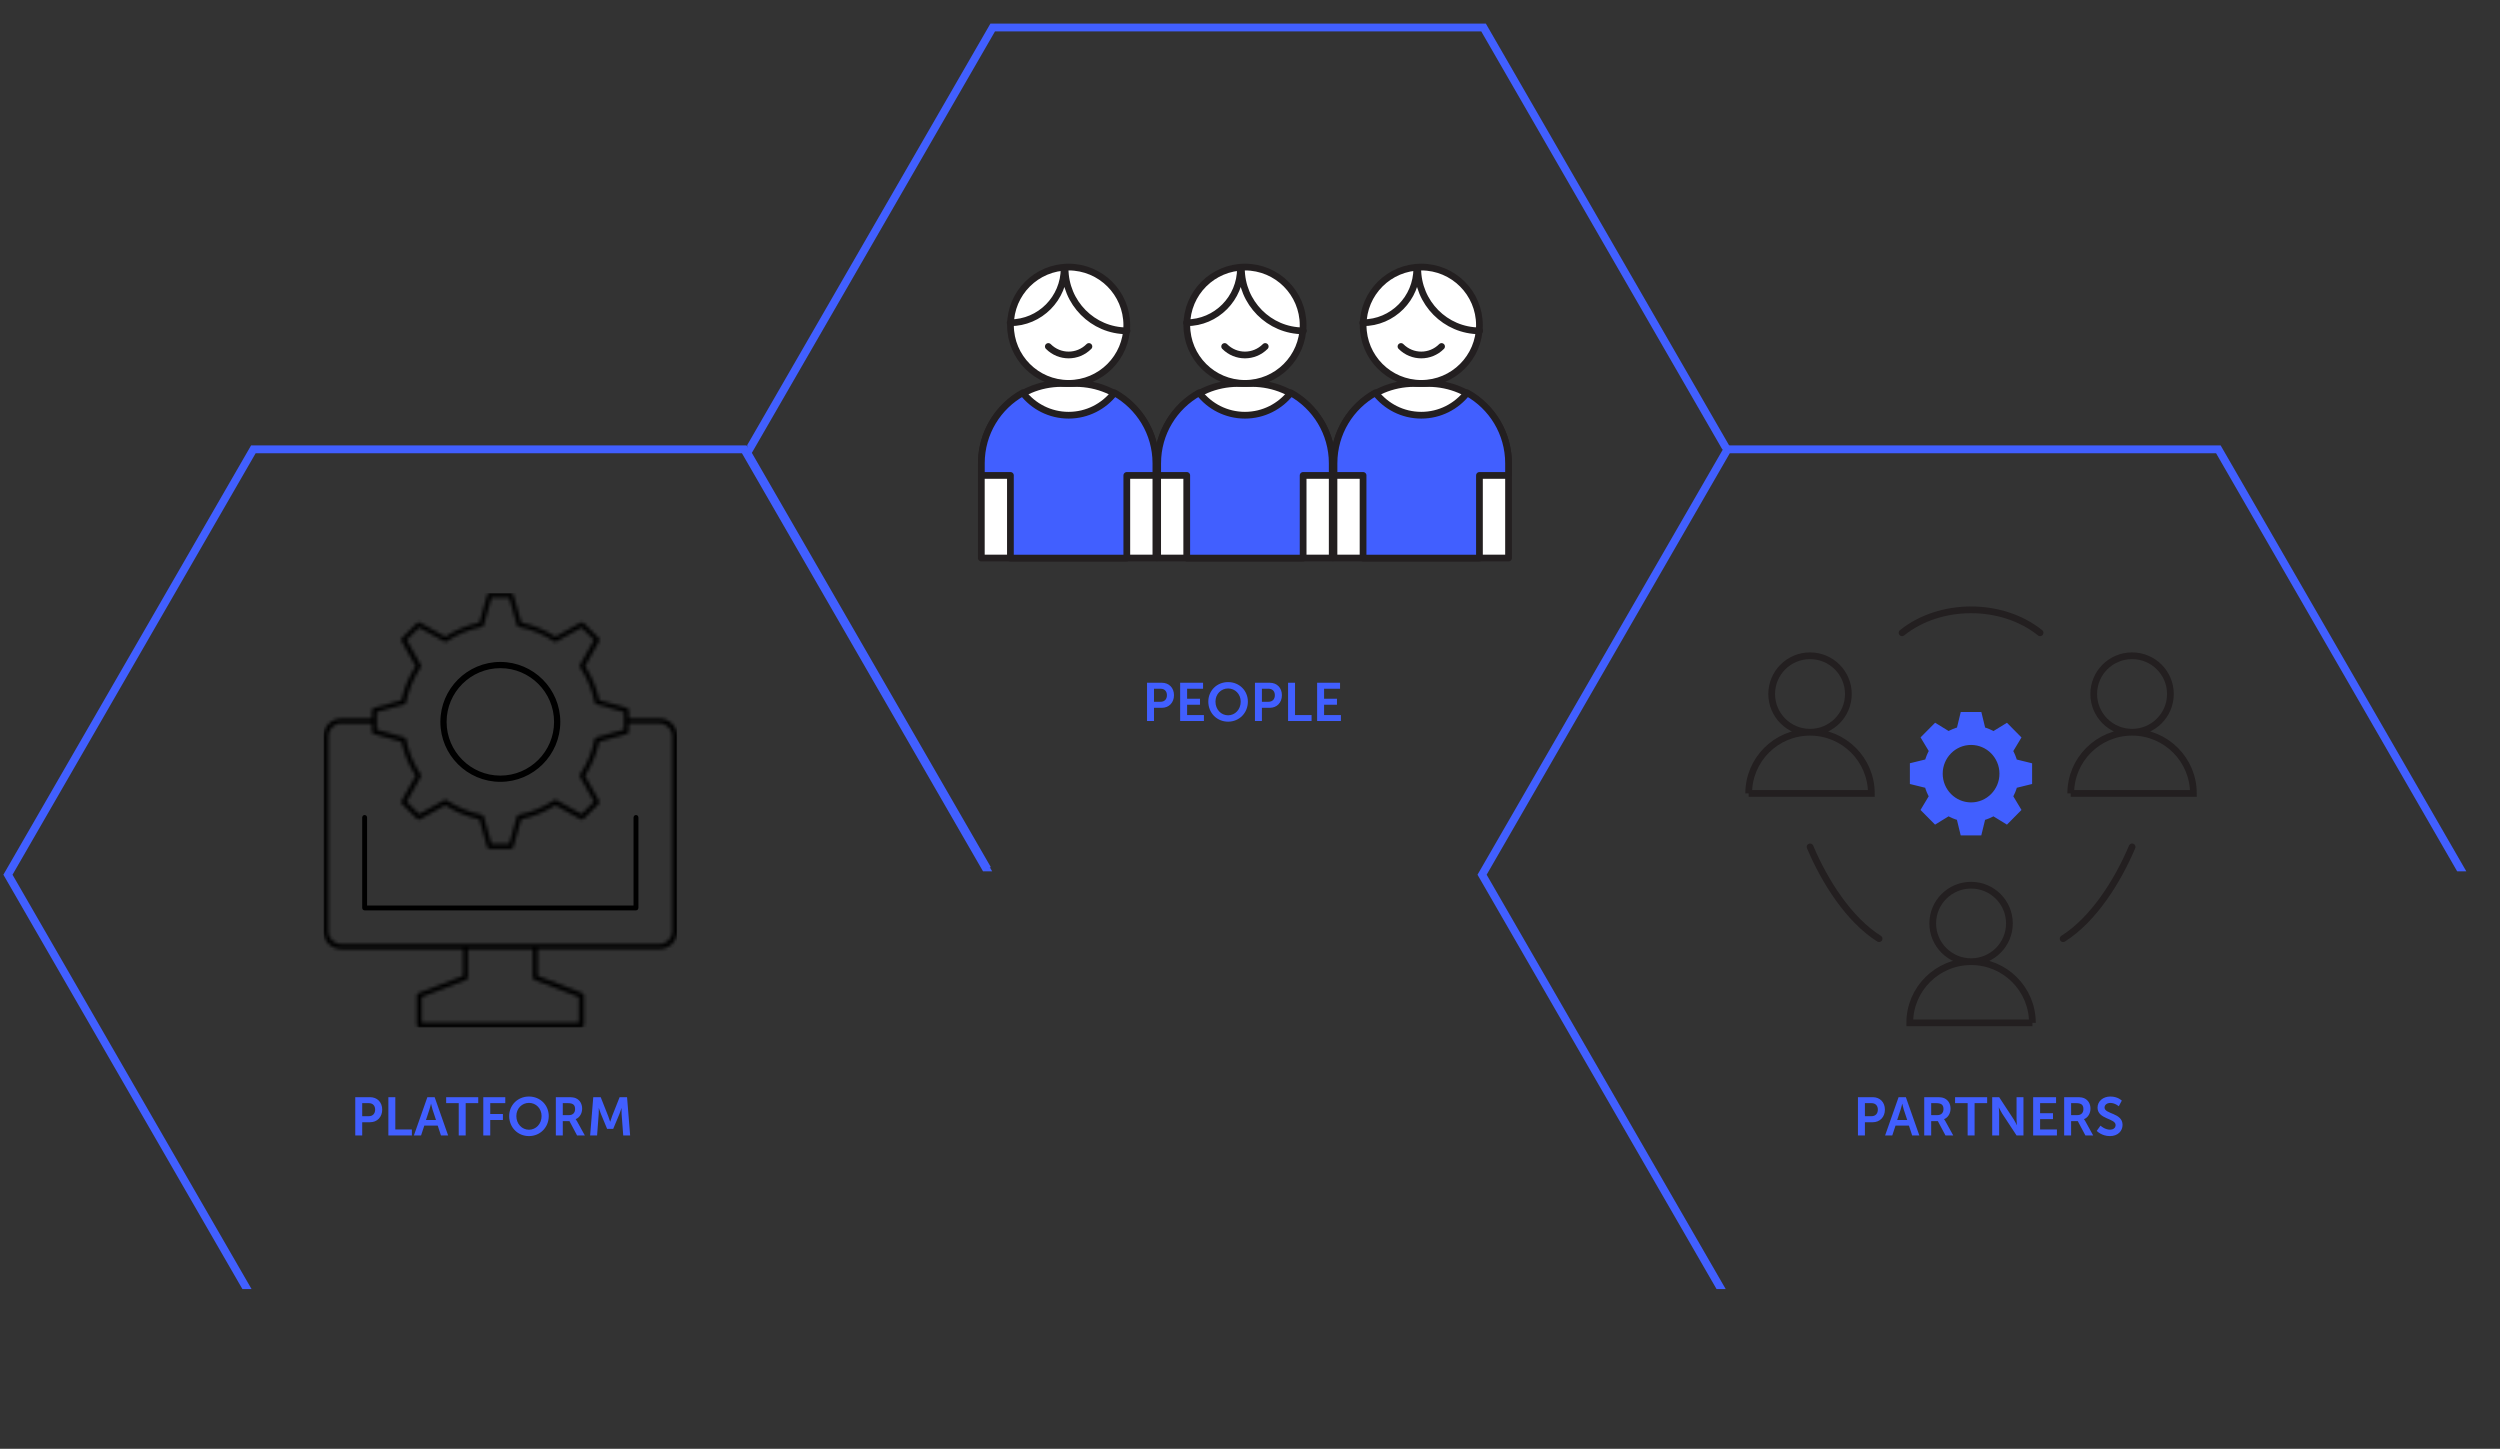 <?xml version="1.0" encoding="UTF-8"?> <svg xmlns="http://www.w3.org/2000/svg" width="742" height="430" viewBox="0 0 742 430" fill="none"><rect x="0" y="0" width="742" height="430" fill="#333333" stroke="none"/><path d="M551.44 337V325.64H555.824C557.952 325.64 559.44 327.128 559.44 329.336C559.44 331.544 557.952 333.08 555.824 333.08H553.504V337H551.44ZM553.504 331.288H555.44C556.64 331.288 557.344 330.52 557.344 329.336C557.344 328.168 556.64 327.416 555.472 327.416H553.504V331.288ZM567.532 337L566.572 334.088H562.588L561.628 337H559.5L563.5 325.64H565.66L569.66 337H567.532ZM564.604 327.608H564.572C564.572 327.608 564.316 328.728 564.092 329.368L563.084 332.408H566.06L565.052 329.368C564.844 328.728 564.604 327.608 564.604 327.608ZM571.112 337V325.64H574.776C576.008 325.64 576.568 325.736 577.064 325.96C578.2 326.472 578.92 327.56 578.92 329.064C578.92 330.424 578.2 331.688 577 332.168V332.2C577 332.2 577.16 332.36 577.384 332.76L579.72 337H577.416L575.16 332.76H573.176V337H571.112ZM573.176 330.968H575.032C576.136 330.968 576.824 330.312 576.824 329.176C576.824 328.088 576.36 327.416 574.744 327.416H573.176V330.968ZM583.995 337V327.416H580.267V325.64H589.787V327.416H586.059V337H583.995ZM591.284 337V325.64H593.348L597.652 332.2C598.084 332.856 598.596 333.96 598.596 333.96H598.628C598.628 333.96 598.516 332.872 598.516 332.2V325.64H600.564V337H598.516L594.212 330.456C593.78 329.8 593.268 328.696 593.268 328.696H593.236C593.236 328.696 593.348 329.784 593.348 330.456V337H591.284ZM603.44 337V325.64H610.24V327.416H605.504V330.392H609.328V332.168H605.504V335.224H610.496V337H603.44ZM612.643 337V325.64H616.307C617.539 325.64 618.099 325.736 618.595 325.96C619.731 326.472 620.451 327.56 620.451 329.064C620.451 330.424 619.731 331.688 618.531 332.168V332.2C618.531 332.2 618.691 332.36 618.915 332.76L621.251 337H618.947L616.691 332.76H614.707V337H612.643ZM614.707 330.968H616.563C617.667 330.968 618.355 330.312 618.355 329.176C618.355 328.088 617.891 327.416 616.275 327.416H614.707V330.968ZM622.31 335.64L623.43 334.088C623.43 334.088 624.662 335.288 626.262 335.288C627.126 335.288 627.91 334.84 627.91 333.912C627.91 331.88 622.55 332.232 622.55 328.744C622.55 326.856 624.182 325.448 626.358 325.448C628.598 325.448 629.75 326.664 629.75 326.664L628.854 328.344C628.854 328.344 627.766 327.352 626.342 327.352C625.382 327.352 624.63 327.912 624.63 328.712C624.63 330.728 629.974 330.232 629.974 333.864C629.974 335.672 628.598 337.192 626.23 337.192C623.702 337.192 622.31 335.64 622.31 335.64Z" fill="#415fff"></path><path d="M557.713 278.602C548.75 272.958 541.561 261.624 537.232 251.361M612.333 278.602C621.296 272.958 628.485 261.624 632.814 251.361M564.535 187.808C575.853 178.723 594.193 178.738 605.496 187.808M585.015 285.424C595.064 285.424 603.217 293.546 603.217 303.58H603.232H566.814C566.814 293.561 574.966 285.424 585.015 285.424ZM585.015 285.424C591.302 285.424 596.395 280.346 596.395 274.075C596.395 267.804 591.302 262.726 585.015 262.726C578.729 262.726 573.635 267.804 573.635 274.075C573.635 280.346 578.729 285.424 585.015 285.424ZM537.217 217.329C527.168 217.329 519.015 225.451 519.015 235.484H519H555.419C555.419 225.466 547.266 217.329 537.217 217.329ZM537.217 217.329C543.503 217.329 548.597 212.251 548.597 205.979C548.597 199.708 543.503 194.63 537.217 194.63C530.93 194.63 525.837 199.708 525.837 205.979C525.837 212.251 530.93 217.329 537.217 217.329ZM632.798 217.329C622.749 217.329 614.597 225.451 614.597 235.484H614.581H651C651 225.466 642.848 217.329 632.798 217.329ZM632.798 217.329C639.085 217.329 644.178 212.251 644.178 205.979C644.178 199.708 639.085 194.63 632.798 194.63C626.512 194.63 621.419 199.708 621.419 205.979C621.419 212.251 626.512 217.329 632.798 217.329Z" stroke="#231F20" stroke-width="2" stroke-miterlimit="10" stroke-linecap="round"></path><path d="M585.015 239.155C579.815 239.155 575.593 234.888 575.593 229.626C575.593 224.365 579.815 220.097 585.015 220.097C590.216 220.097 594.437 224.365 594.437 229.626C594.437 234.888 590.216 239.155 585.015 239.155ZM602.131 231.905V227.317L597.772 226.246C597.466 225.053 596.992 223.921 596.395 222.881L598.72 219.011L595.508 215.769L591.684 218.124C590.659 217.512 589.527 217.038 588.35 216.717L587.279 212.312H582.736L581.666 216.717C580.488 217.023 579.371 217.497 578.331 218.109L574.492 215.753L571.28 218.996L573.605 222.866C572.993 223.906 572.534 225.038 572.213 226.231L567.854 227.301V231.89L572.198 232.961C572.504 234.169 572.978 235.301 573.59 236.341L571.265 240.226L574.477 243.469L578.316 241.113C579.356 241.725 580.473 242.199 581.65 242.52L582.721 246.925H587.264L588.334 242.52C589.527 242.199 590.644 241.725 591.669 241.113L595.508 243.469L598.72 240.226L596.395 236.341C597.007 235.301 597.481 234.169 597.787 232.961L602.131 231.89V231.905Z" fill="#415fff"></path><path d="M585.015 239.155C579.815 239.155 575.593 234.888 575.593 229.626C575.593 224.365 579.815 220.097 585.015 220.097C590.216 220.097 594.437 224.365 594.437 229.626C594.437 234.888 590.216 239.155 585.015 239.155ZM602.131 227.332L597.772 226.261C597.466 225.068 596.992 223.936 596.395 222.896L598.72 219.027L595.508 215.784L591.684 218.139C590.659 217.528 589.527 217.053 588.35 216.732L587.279 212.327H582.736L581.666 216.732C580.488 217.038 579.371 217.512 578.331 218.124L574.492 215.769L571.28 219.011L573.605 222.881C572.993 223.921 572.534 225.053 572.213 226.246L567.854 227.317V231.905L572.198 232.976C572.504 234.184 572.978 235.316 573.59 236.356L571.265 240.241L574.477 243.484L578.316 241.129C579.356 241.74 580.473 242.214 581.65 242.536L582.721 246.941H587.264L588.334 242.536C589.527 242.214 590.644 241.74 591.669 241.129L595.508 243.484L598.72 240.241L596.395 236.356C597.007 235.316 597.481 234.184 597.787 232.976L602.131 231.905V227.332Z" stroke="#415fff" stroke-width="2" stroke-miterlimit="10" stroke-linecap="round"></path><path d="M105.44 337V325.64H109.824C111.952 325.64 113.44 327.128 113.44 329.336C113.44 331.544 111.952 333.08 109.824 333.08H107.504V337H105.44ZM107.504 331.288H109.44C110.64 331.288 111.344 330.52 111.344 329.336C111.344 328.168 110.64 327.416 109.472 327.416H107.504V331.288ZM115.268 337V325.64H117.332V335.224H122.244V337H115.268ZM130.876 337L129.916 334.088H125.932L124.972 337H122.844L126.844 325.64H129.004L133.004 337H130.876ZM127.948 327.608H127.916C127.916 327.608 127.66 328.728 127.436 329.368L126.428 332.408H129.404L128.396 329.368C128.188 328.728 127.948 327.608 127.948 327.608ZM136.151 337V327.416H132.423V325.64H141.943V327.416H138.215V337H136.151ZM143.44 337V325.64H149.968V327.416H145.504V330.632H149.264V332.408H145.504V337H143.44ZM151.125 331.24C151.125 327.992 153.653 325.448 156.997 325.448C160.341 325.448 162.869 327.992 162.869 331.24C162.869 334.584 160.341 337.192 156.997 337.192C153.653 337.192 151.125 334.584 151.125 331.24ZM153.253 331.24C153.253 333.576 154.917 335.304 156.997 335.304C159.077 335.304 160.741 333.576 160.741 331.24C160.741 329 159.077 327.336 156.997 327.336C154.917 327.336 153.253 329 153.253 331.24ZM164.971 337V325.64H168.635C169.867 325.64 170.427 325.736 170.923 325.96C172.059 326.472 172.779 327.56 172.779 329.064C172.779 330.424 172.059 331.688 170.859 332.168V332.2C170.859 332.2 171.019 332.36 171.243 332.76L173.579 337H171.275L169.019 332.76H167.035V337H164.971ZM167.035 330.968H168.891C169.995 330.968 170.683 330.312 170.683 329.176C170.683 328.088 170.219 327.416 168.603 327.416H167.035V330.968ZM175.151 337L176.079 325.64H178.286L180.511 331.256C180.767 331.928 181.087 332.92 181.087 332.92H181.119C181.119 332.92 181.423 331.928 181.679 331.256L183.903 325.64H186.111L187.023 337H184.975L184.495 330.648C184.447 329.896 184.479 328.888 184.479 328.888H184.447C184.447 328.888 184.111 329.992 183.839 330.648L181.999 335.048H180.191L178.367 330.648C178.095 329.992 177.743 328.872 177.743 328.872H177.711C177.711 328.872 177.743 329.896 177.695 330.648L177.215 337H175.151Z" fill="#415fff"></path><g clip-path="url(#clip0_1830_289)"><path d="M108.45 268.763V269.263H108.95H188.031H188.531V268.763V242.607C188.531 242.487 188.631 242.383 188.758 242.383C188.893 242.383 188.984 242.476 188.984 242.607V269.487C188.984 269.608 188.885 269.711 188.758 269.711H108.224C108.098 269.711 107.997 269.61 107.997 269.487V242.607C107.997 242.487 108.096 242.383 108.224 242.383C108.359 242.383 108.45 242.476 108.45 242.607V268.763Z" fill="black" stroke="black"></path><mask id="path-7-inside-1_1830_289" fill="white"><path d="M124.435 305C124.043 305 123.708 304.684 123.708 304.276V295.44C123.708 295.143 123.894 294.864 124.174 294.771L137.422 289.648V281.702H101.292C98.367 281.702 96 279.345 96 276.43V218.548C96 215.634 98.385 213.276 101.292 213.276H110.385V210.844C110.385 210.529 110.609 210.232 110.907 210.157L119.161 207.837L119.422 206.797C120.13 203.92 121.267 201.191 122.814 198.648L123.373 197.72L119.18 190.257C119.031 189.979 119.068 189.626 119.292 189.384L123.783 184.911C123.913 184.781 124.099 184.706 124.304 184.706C124.435 184.706 124.547 184.744 124.658 184.799L132.149 188.976L133.081 188.419C135.615 186.897 138.373 185.765 141.261 185.041L142.304 184.781L144.634 176.557C144.727 176.241 145.006 176.037 145.342 176.037H151.696C152.012 176.037 152.311 176.26 152.385 176.557L154.714 184.781L155.758 185.041C158.646 185.746 161.404 186.897 163.938 188.419L164.87 188.976L172.36 184.799C172.472 184.744 172.584 184.706 172.714 184.706C172.901 184.706 173.087 184.781 173.236 184.911L177.727 189.384C177.95 189.607 178.006 189.96 177.839 190.257L173.646 197.701L174.205 198.629C175.733 201.154 176.87 203.901 177.596 206.779L177.857 207.818L186.112 210.139C186.429 210.232 186.634 210.51 186.634 210.826V213.258H195.727C198.652 213.258 201.019 215.615 201.019 218.53V276.412C201.019 279.326 198.652 281.684 195.727 281.684H159.596V289.629L172.845 294.753C173.124 294.864 173.311 295.124 173.311 295.421V304.257C173.311 304.647 172.994 304.981 172.584 304.981H124.435V305ZM138.876 290.13C138.876 290.427 138.689 290.687 138.41 290.799L125.161 295.922V303.552H171.82V295.922L158.571 290.799C158.292 290.687 158.106 290.427 158.106 290.13V281.702H138.876V290.13ZM101.292 214.687C99.168 214.687 97.453 216.413 97.453 218.511V276.393C97.453 278.509 99.186 280.217 101.292 280.217H195.689C197.814 280.217 199.528 278.491 199.528 276.393V218.511C199.528 216.395 197.795 214.687 195.689 214.687H186.596V217.119C186.596 217.434 186.373 217.731 186.075 217.824L177.82 220.145L177.559 221.184C176.851 224.062 175.696 226.809 174.168 229.334L173.609 230.262L177.801 237.706C177.95 237.985 177.913 238.337 177.689 238.579L173.199 243.053C173.068 243.182 172.882 243.257 172.677 243.257C172.547 243.257 172.435 243.22 172.323 243.164L164.832 238.987L163.901 239.544C161.366 241.066 158.609 242.199 155.72 242.923L154.677 243.182L152.348 251.406C152.255 251.722 151.975 251.926 151.658 251.926H145.304C144.988 251.926 144.689 251.703 144.615 251.406L142.286 243.182L141.242 242.923C138.354 242.217 135.596 241.066 133.062 239.544L132.13 238.987L124.658 243.164C124.547 243.22 124.435 243.257 124.304 243.257C124.118 243.257 123.932 243.182 123.783 243.053L119.292 238.579C119.068 238.356 119.012 238.003 119.18 237.725L123.373 230.262L122.814 229.334C121.286 226.791 120.149 224.062 119.422 221.184L119.161 220.145L110.907 217.824C110.59 217.731 110.385 217.453 110.385 217.137V214.706H101.292V214.687ZM132.186 237.409C132.335 237.409 132.466 237.446 132.596 237.539C135.764 239.655 139.267 241.103 143.012 241.827C143.292 241.883 143.497 242.069 143.571 242.347L145.882 250.497H151.137L153.447 242.347C153.522 242.087 153.745 241.883 154.006 241.827C157.752 241.103 161.255 239.655 164.422 237.539C164.534 237.465 164.683 237.409 164.832 237.409C164.963 237.409 165.075 237.446 165.186 237.502L172.602 241.642L176.311 237.947L172.155 230.559C172.025 230.318 172.025 230.021 172.193 229.798C174.317 226.642 175.77 223.152 176.497 219.421C176.553 219.161 176.758 218.938 177.019 218.864L185.199 216.562V211.327L177.019 209.025C176.758 208.951 176.553 208.747 176.497 208.468C175.77 204.737 174.317 201.247 172.193 198.091C172.043 197.868 172.025 197.571 172.155 197.33L176.311 189.941L172.602 186.247L165.186 190.387C165.075 190.443 164.963 190.48 164.832 190.48C164.683 190.48 164.553 190.443 164.422 190.35C161.255 188.234 157.752 186.786 154.006 186.062C153.727 186.006 153.522 185.82 153.447 185.542L151.137 177.392H145.882L143.571 185.542C143.497 185.802 143.273 186.006 143.012 186.062C139.267 186.786 135.764 188.234 132.596 190.35C132.484 190.424 132.335 190.48 132.186 190.48C132.056 190.48 131.944 190.443 131.832 190.387L124.416 186.247L120.708 189.941L124.863 197.33C124.994 197.571 124.994 197.868 124.826 198.091C122.702 201.247 121.248 204.737 120.522 208.468C120.466 208.747 120.28 208.951 120 209.025L111.82 211.327V216.562L120 218.864C120.261 218.938 120.466 219.142 120.522 219.421C121.248 223.152 122.702 226.642 124.826 229.798C124.975 230.021 124.994 230.318 124.863 230.559L120.708 237.947L124.416 241.642L131.832 237.502C131.944 237.446 132.056 237.409 132.186 237.409Z"></path></mask><path d="M124.435 305C124.043 305 123.708 304.684 123.708 304.276V295.44C123.708 295.143 123.894 294.864 124.174 294.771L137.422 289.648V281.702H101.292C98.367 281.702 96 279.345 96 276.43V218.548C96 215.634 98.385 213.276 101.292 213.276H110.385V210.844C110.385 210.529 110.609 210.232 110.907 210.157L119.161 207.837L119.422 206.797C120.13 203.92 121.267 201.191 122.814 198.648L123.373 197.72L119.18 190.257C119.031 189.979 119.068 189.626 119.292 189.384L123.783 184.911C123.913 184.781 124.099 184.706 124.304 184.706C124.435 184.706 124.547 184.744 124.658 184.799L132.149 188.976L133.081 188.419C135.615 186.897 138.373 185.765 141.261 185.041L142.304 184.781L144.634 176.557C144.727 176.241 145.006 176.037 145.342 176.037H151.696C152.012 176.037 152.311 176.26 152.385 176.557L154.714 184.781L155.758 185.041C158.646 185.746 161.404 186.897 163.938 188.419L164.87 188.976L172.36 184.799C172.472 184.744 172.584 184.706 172.714 184.706C172.901 184.706 173.087 184.781 173.236 184.911L177.727 189.384C177.95 189.607 178.006 189.96 177.839 190.257L173.646 197.701L174.205 198.629C175.733 201.154 176.87 203.901 177.596 206.779L177.857 207.818L186.112 210.139C186.429 210.232 186.634 210.51 186.634 210.826V213.258H195.727C198.652 213.258 201.019 215.615 201.019 218.53V276.412C201.019 279.326 198.652 281.684 195.727 281.684H159.596V289.629L172.845 294.753C173.124 294.864 173.311 295.124 173.311 295.421V304.257C173.311 304.647 172.994 304.981 172.584 304.981H124.435V305ZM138.876 290.13C138.876 290.427 138.689 290.687 138.41 290.799L125.161 295.922V303.552H171.82V295.922L158.571 290.799C158.292 290.687 158.106 290.427 158.106 290.13V281.702H138.876V290.13ZM101.292 214.687C99.168 214.687 97.453 216.413 97.453 218.511V276.393C97.453 278.509 99.186 280.217 101.292 280.217H195.689C197.814 280.217 199.528 278.491 199.528 276.393V218.511C199.528 216.395 197.795 214.687 195.689 214.687H186.596V217.119C186.596 217.434 186.373 217.731 186.075 217.824L177.82 220.145L177.559 221.184C176.851 224.062 175.696 226.809 174.168 229.334L173.609 230.262L177.801 237.706C177.95 237.985 177.913 238.337 177.689 238.579L173.199 243.053C173.068 243.182 172.882 243.257 172.677 243.257C172.547 243.257 172.435 243.22 172.323 243.164L164.832 238.987L163.901 239.544C161.366 241.066 158.609 242.199 155.72 242.923L154.677 243.182L152.348 251.406C152.255 251.722 151.975 251.926 151.658 251.926H145.304C144.988 251.926 144.689 251.703 144.615 251.406L142.286 243.182L141.242 242.923C138.354 242.217 135.596 241.066 133.062 239.544L132.13 238.987L124.658 243.164C124.547 243.22 124.435 243.257 124.304 243.257C124.118 243.257 123.932 243.182 123.783 243.053L119.292 238.579C119.068 238.356 119.012 238.003 119.18 237.725L123.373 230.262L122.814 229.334C121.286 226.791 120.149 224.062 119.422 221.184L119.161 220.145L110.907 217.824C110.59 217.731 110.385 217.453 110.385 217.137V214.706H101.292V214.687ZM132.186 237.409C132.335 237.409 132.466 237.446 132.596 237.539C135.764 239.655 139.267 241.103 143.012 241.827C143.292 241.883 143.497 242.069 143.571 242.347L145.882 250.497H151.137L153.447 242.347C153.522 242.087 153.745 241.883 154.006 241.827C157.752 241.103 161.255 239.655 164.422 237.539C164.534 237.465 164.683 237.409 164.832 237.409C164.963 237.409 165.075 237.446 165.186 237.502L172.602 241.642L176.311 237.947L172.155 230.559C172.025 230.318 172.025 230.021 172.193 229.798C174.317 226.642 175.77 223.152 176.497 219.421C176.553 219.161 176.758 218.938 177.019 218.864L185.199 216.562V211.327L177.019 209.025C176.758 208.951 176.553 208.747 176.497 208.468C175.77 204.737 174.317 201.247 172.193 198.091C172.043 197.868 172.025 197.571 172.155 197.33L176.311 189.941L172.602 186.247L165.186 190.387C165.075 190.443 164.963 190.48 164.832 190.48C164.683 190.48 164.553 190.443 164.422 190.35C161.255 188.234 157.752 186.786 154.006 186.062C153.727 186.006 153.522 185.82 153.447 185.542L151.137 177.392H145.882L143.571 185.542C143.497 185.802 143.273 186.006 143.012 186.062C139.267 186.786 135.764 188.234 132.596 190.35C132.484 190.424 132.335 190.48 132.186 190.48C132.056 190.48 131.944 190.443 131.832 190.387L124.416 186.247L120.708 189.941L124.863 197.33C124.994 197.571 124.994 197.868 124.826 198.091C122.702 201.247 121.248 204.737 120.522 208.468C120.466 208.747 120.28 208.951 120 209.025L111.82 211.327V216.562L120 218.864C120.261 218.938 120.466 219.142 120.522 219.421C121.248 223.152 122.702 226.642 124.826 229.798C124.975 230.021 124.994 230.318 124.863 230.559L120.708 237.947L124.416 241.642L131.832 237.502C131.944 237.446 132.056 237.409 132.186 237.409Z" fill="black" stroke="black" stroke-width="2" mask="url(#path-7-inside-1_1830_289)"></path><path d="M148.5 231.798C138.827 231.798 130.953 223.926 130.953 214.255C130.953 204.585 138.827 196.712 148.5 196.712C158.173 196.712 166.047 204.585 166.047 214.255C166.047 223.926 158.173 231.798 148.5 231.798ZM148.5 198.06C139.57 198.06 132.302 205.327 132.302 214.255C132.302 223.183 139.57 230.45 148.5 230.45C157.43 230.45 164.698 223.183 164.698 214.255C164.698 205.327 157.43 198.06 148.5 198.06Z" fill="black" stroke="black" stroke-width="0.5"></path></g><g clip-path="url(#clip1_1830_289)"><path d="M294.477 258.613H291.762L220.206 134.523H75.879L3.715 259.614L74.664 382.597H71.949L1 259.614L74.521 132.199H221.563L294.477 258.613Z" fill="#415fff"></path></g><g clip-path="url(#clip2_1830_289)"><path d="M513.912 133.414H511.197L439.64 9.324H295.313L223.15 134.415L294.099 257.398H291.384L220.435 134.415L293.956 7H440.998L513.912 133.414Z" fill="#415fff"></path><path d="M340.44 214V202.64H344.824C346.952 202.64 348.44 204.128 348.44 206.336C348.44 208.544 346.952 210.08 344.824 210.08H342.504V214H340.44ZM342.504 208.288H344.44C345.64 208.288 346.344 207.52 346.344 206.336C346.344 205.168 345.64 204.416 344.472 204.416H342.504V208.288ZM350.268 214V202.64H357.068V204.416H352.332V207.392H356.156V209.168H352.332V212.224H357.324V214H350.268ZM358.625 208.24C358.625 204.992 361.153 202.448 364.497 202.448C367.841 202.448 370.369 204.992 370.369 208.24C370.369 211.584 367.841 214.192 364.497 214.192C361.153 214.192 358.625 211.584 358.625 208.24ZM360.753 208.24C360.753 210.576 362.417 212.304 364.497 212.304C366.577 212.304 368.241 210.576 368.241 208.24C368.241 206 366.577 204.336 364.497 204.336C362.417 204.336 360.753 206 360.753 208.24ZM372.471 214V202.64H376.855C378.983 202.64 380.471 204.128 380.471 206.336C380.471 208.544 378.983 210.08 376.855 210.08H374.535V214H372.471ZM374.535 208.288H376.471C377.671 208.288 378.375 207.52 378.375 206.336C378.375 205.168 377.671 204.416 376.503 204.416H374.535V208.288ZM382.299 214V202.64H384.363V212.224H389.275V214H382.299ZM390.924 214V202.64H397.724V204.416H392.988V207.392H396.812V209.168H392.988V212.224H397.98V214H390.924Z" fill="#415fff"></path><path d="M395.667 165.896H343.333V137.595C343.333 124.322 354.093 113.562 367.366 113.562H371.634C384.907 113.562 395.667 124.322 395.667 137.595V165.896Z" fill="white"></path><path d="M395.402 165.631H343.589V137.613C343.589 124.472 354.243 113.818 367.383 113.818H371.608C384.748 113.818 395.402 124.472 395.402 137.613V165.631Z" stroke="#231F20" stroke-width="2" stroke-linecap="round" stroke-linejoin="round"></path><path d="M387.024 96.524C387.024 86.849 379.175 79 369.5 79C359.825 79 351.976 86.849 351.976 96.524C351.976 106.198 359.825 114.048 369.5 114.048C379.175 114.048 387.024 106.198 387.024 96.524Z" fill="white"></path><path d="M386.768 96.524C386.768 86.99 379.042 79.264 369.5 79.264C359.958 79.264 352.241 86.99 352.241 96.524C352.241 106.057 359.966 113.792 369.5 113.792C379.034 113.792 386.768 106.057 386.768 96.524Z" stroke="#231F20" stroke-width="2" stroke-linecap="round" stroke-linejoin="round"></path><path d="M352.056 141.211V165.896H386.944V141.211H395.667V137.577C395.667 128.511 390.648 120.618 383.249 116.517C380.057 120.6 375.083 123.228 369.5 123.228C363.917 123.228 358.943 120.6 355.751 116.526C348.343 120.618 343.333 128.52 343.333 137.586V141.22H352.056V141.211Z" fill="#415fff"></path><path d="M363.477 102.838C366.801 106.198 372.199 106.198 375.523 102.838M368.451 79.626C368.451 89.874 376.688 98.191 386.847 98.191M352.144 95.792C360.989 95.792 368.168 88.551 368.168 79.626M352.223 141.105V165.64H386.768V141.105H395.402V137.498C395.402 128.485 390.437 120.644 383.108 116.57C379.942 120.627 375.03 123.237 369.5 123.237C363.97 123.237 359.049 120.627 355.892 116.57C348.563 120.644 343.598 128.485 343.598 137.498V141.105H352.232H352.223Z" stroke="#231F20" stroke-width="2" stroke-linecap="round" stroke-linejoin="round"></path><path d="M448 165.896H395.667V137.595C395.667 124.322 406.426 113.562 419.699 113.562H423.968C437.241 113.562 448 124.322 448 137.595V165.896Z" fill="white"></path><path d="M447.735 165.631H395.922V137.613C395.922 124.472 406.576 113.818 419.717 113.818H423.941C437.082 113.818 447.735 124.472 447.735 137.613V165.631Z" stroke="#231F20" stroke-width="2" stroke-linecap="round" stroke-linejoin="round"></path><path d="M439.357 96.524C439.357 86.849 431.508 79 421.833 79C412.159 79 404.31 86.849 404.31 96.524C404.31 106.198 412.159 114.048 421.833 114.048C431.508 114.048 439.357 106.198 439.357 96.524Z" fill="white"></path><path d="M439.101 96.524C439.101 86.99 431.376 79.264 421.833 79.264C412.291 79.264 404.574 86.99 404.574 96.524C404.574 106.057 412.3 113.792 421.833 113.792C431.367 113.792 439.101 106.057 439.101 96.524Z" stroke="#231F20" stroke-width="2" stroke-linecap="round" stroke-linejoin="round"></path><path d="M404.389 141.211V165.896H439.278V141.211H448V137.577C448 128.511 442.982 120.618 435.582 116.517C432.39 120.6 427.416 123.228 421.833 123.228C416.251 123.228 411.277 120.6 408.084 116.526C400.676 120.618 395.667 128.52 395.667 137.586V141.22H404.389V141.211Z" fill="#415fff"></path><path d="M415.81 102.838C419.135 106.198 424.532 106.198 427.857 102.838M420.784 79.626C420.784 89.874 429.021 98.191 439.181 98.191M404.477 95.792C413.323 95.792 420.502 88.551 420.502 79.626M404.557 141.105V165.64H439.101V141.105H447.735V137.498C447.735 128.485 442.77 120.644 435.441 116.57C432.275 120.627 427.363 123.237 421.833 123.237C416.304 123.237 411.383 120.627 408.225 116.57C400.896 120.644 395.931 128.485 395.931 137.498V141.105H404.565H404.557Z" stroke="#231F20" stroke-width="2" stroke-linecap="round" stroke-linejoin="round"></path><path d="M343.333 165.896H291V137.595C291 124.322 301.759 113.562 315.032 113.562H319.301C332.574 113.562 343.333 124.322 343.333 137.595V165.896Z" fill="white"></path><path d="M343.069 165.631H291.256V137.613C291.256 124.472 301.909 113.818 315.05 113.818H319.274C332.415 113.818 343.069 124.472 343.069 137.613V165.631Z" stroke="#231F20" stroke-width="2" stroke-linecap="round" stroke-linejoin="round"></path><path d="M334.69 96.524C334.69 86.849 326.841 79 317.167 79C307.492 79 299.643 86.849 299.643 96.524C299.643 106.198 307.492 114.048 317.167 114.048C326.841 114.048 334.69 106.198 334.69 96.524Z" fill="white"></path><path d="M334.435 96.524C334.435 86.99 326.709 79.264 317.167 79.264C307.624 79.264 299.907 86.99 299.907 96.524C299.907 106.057 307.633 113.792 317.167 113.792C326.7 113.792 334.435 106.057 334.435 96.524Z" stroke="#231F20" stroke-width="2" stroke-linecap="round" stroke-linejoin="round"></path><path d="M299.722 141.211V165.896H334.611V141.211H343.333V137.577C343.333 128.511 338.315 120.618 330.916 116.517C327.723 120.6 322.749 123.228 317.167 123.228C311.584 123.228 306.61 120.6 303.418 116.526C296.009 120.618 291 128.52 291 137.586V141.22H299.722V141.211Z" fill="#415fff"></path><path d="M311.143 102.838C314.468 106.198 319.865 106.198 323.19 102.838M316.117 79.626C316.117 89.874 324.354 98.191 334.514 98.191M299.81 95.792C308.656 95.792 315.835 88.551 315.835 79.626M299.89 141.105V165.64H334.435V141.105H343.069V137.498C343.069 128.485 338.104 120.644 330.775 116.57C327.609 120.627 322.696 123.237 317.167 123.237C311.637 123.237 306.716 120.627 303.559 116.57C296.23 120.644 291.265 128.485 291.265 137.498V141.105H299.899H299.89Z" stroke="#231F20" stroke-width="2" stroke-linecap="round" stroke-linejoin="round"></path></g><g clip-path="url(#clip3_1830_289)"><path d="M732 258.613H729.285L657.729 134.523H513.402L441.238 259.614L512.187 382.597H509.472L438.523 259.614L512.044 132.199H659.086L732 258.613Z" fill="#415fff"></path></g><defs><clipPath id="clip0_1830_289"><rect width="105" height="129" fill="white" transform="translate(96 176)"></rect></clipPath><clipPath id="clip1_1830_289"><rect width="293.477" height="250.398" fill="white" transform="translate(1 132.199)"></rect></clipPath><clipPath id="clip2_1830_289"><rect width="293.477" height="250.398" fill="white" transform="translate(221.781 7)"></rect></clipPath><clipPath id="clip3_1830_289"><rect width="293.477" height="250.398" fill="white" transform="translate(438.523 132.199)"></rect></clipPath></defs></svg> 